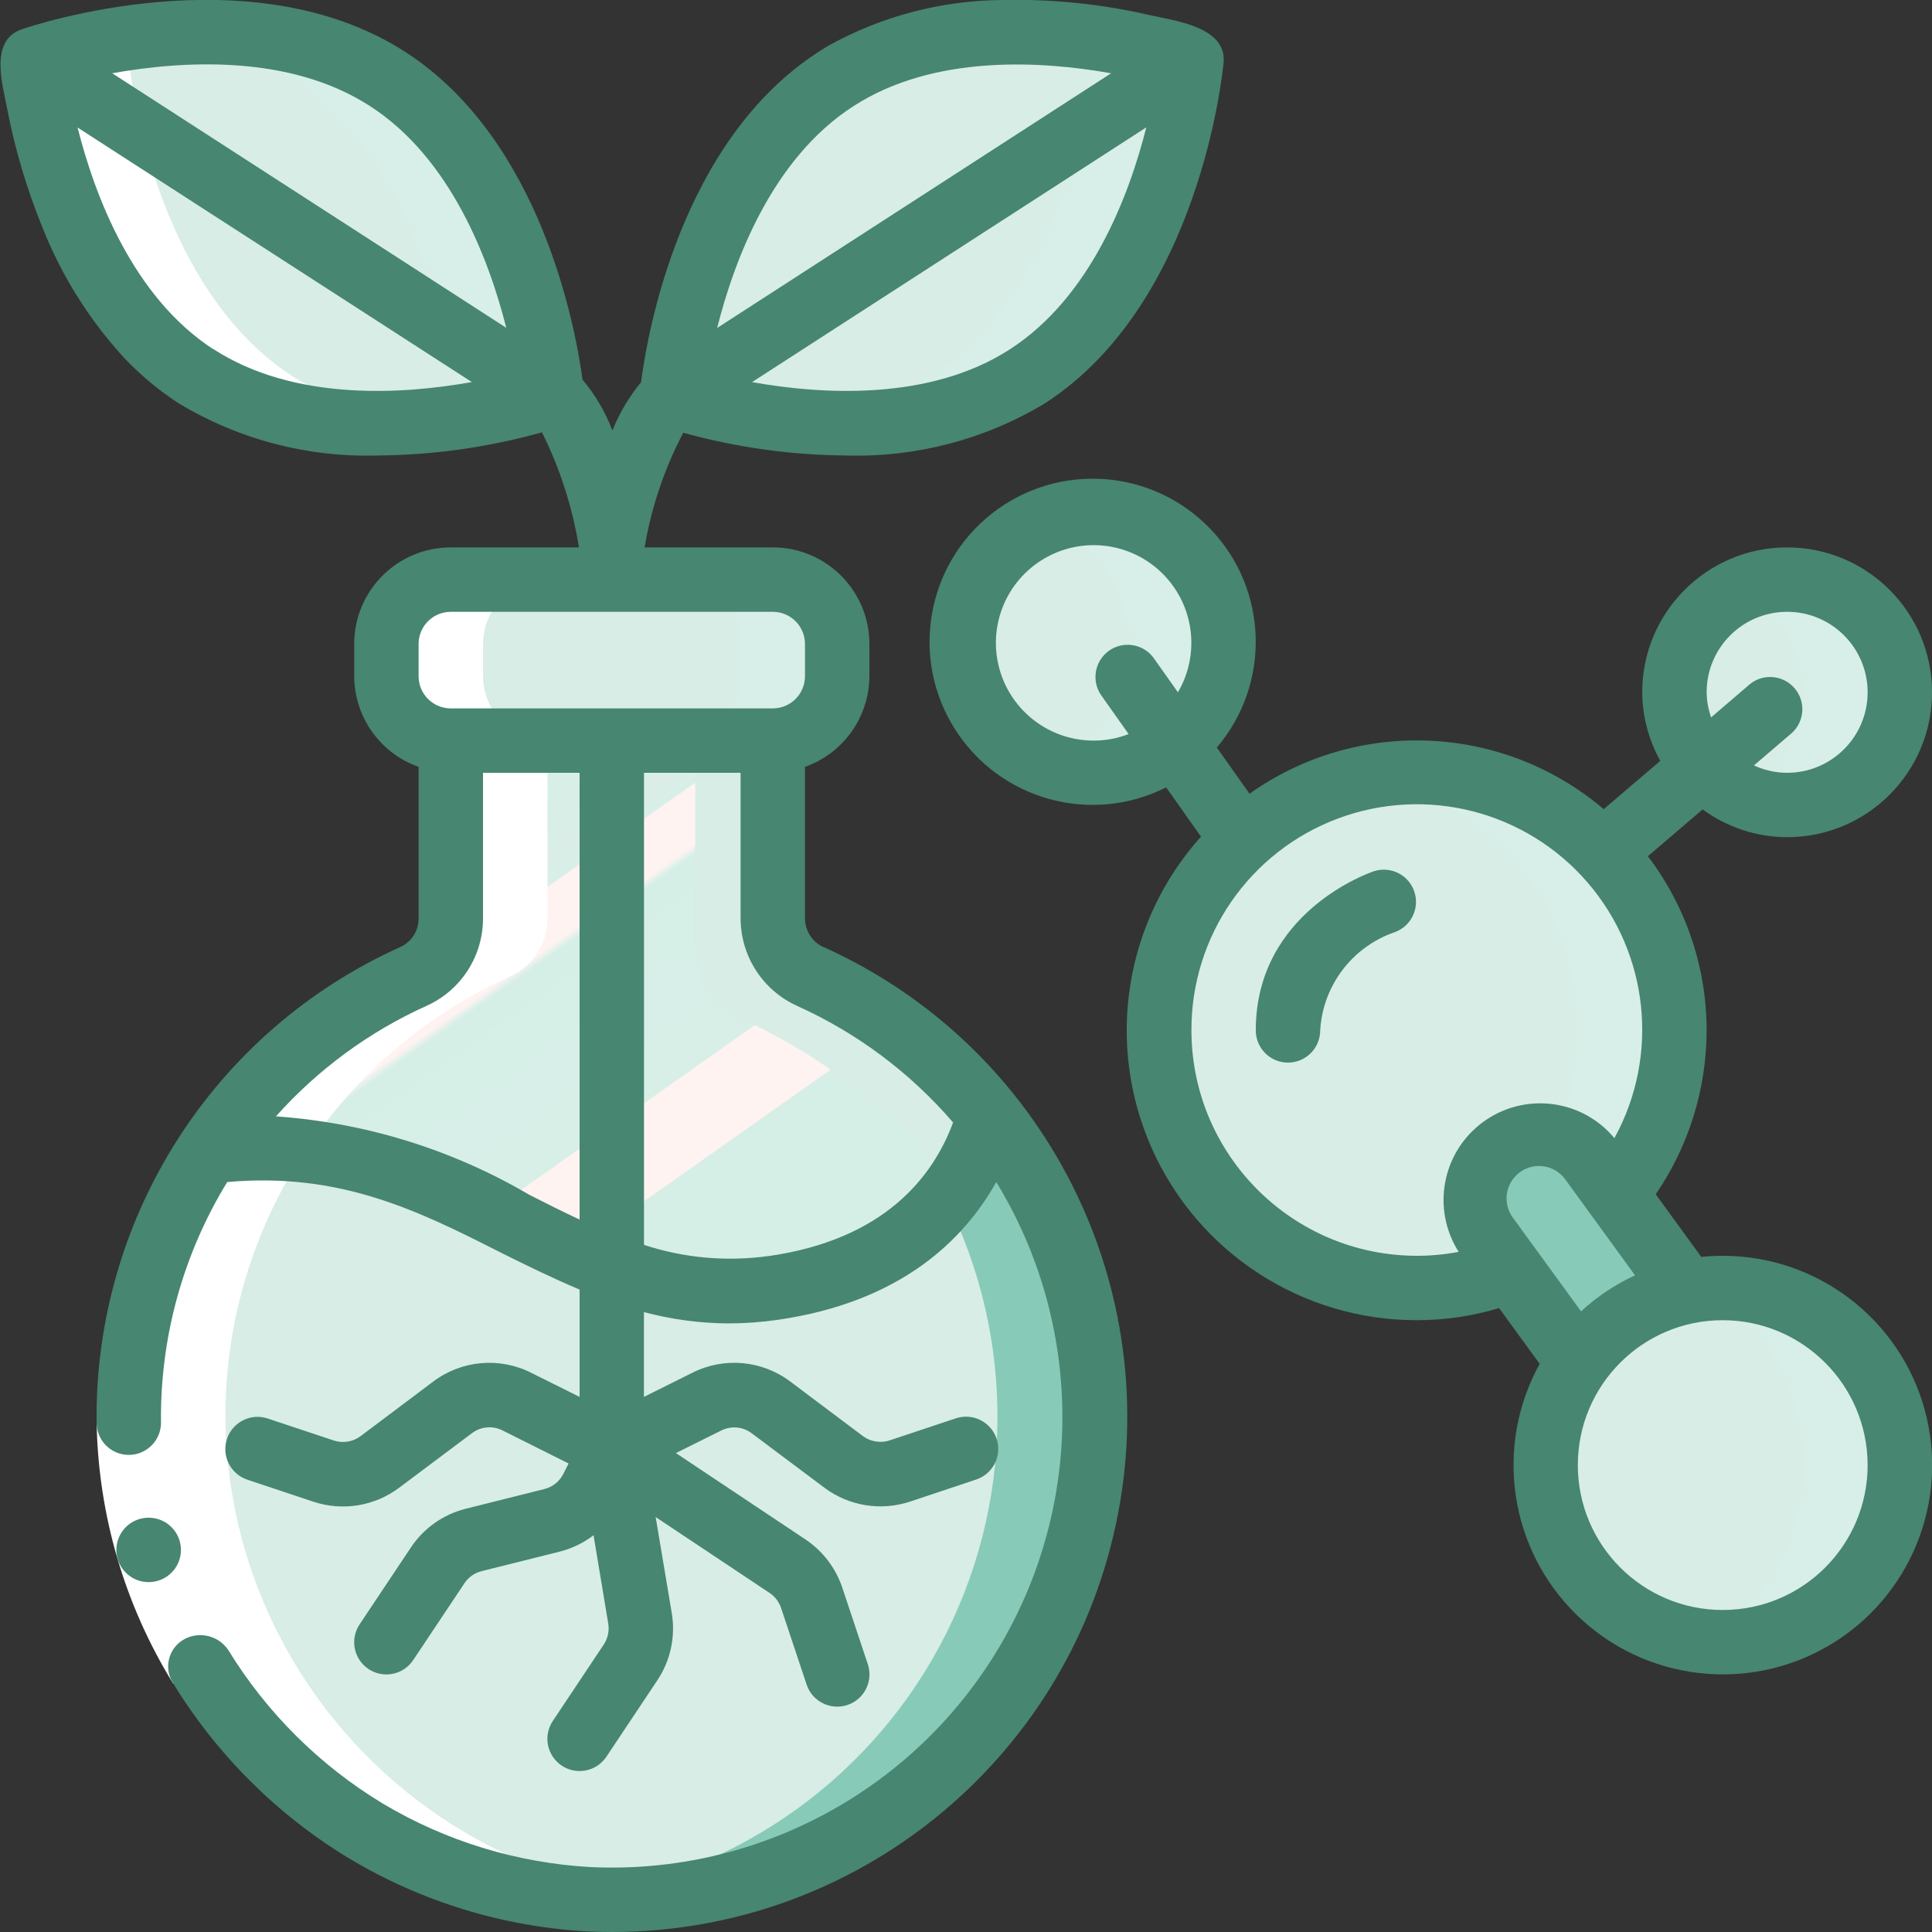 <?xml version="1.0" encoding="UTF-8"?> <svg xmlns="http://www.w3.org/2000/svg" width="88" height="88" viewBox="0 0 88 88" fill="none"><rect x="0" y="0" width="88" height="88" fill="#333333" stroke="none"/> <g clip-path="url(#clip0_182_3492)"> <path d="M54.27 2.728C53.771 7.809 51.291 14.247 46.804 17.145C42.768 19.746 37.181 19.658 32.49 18.553C31.316 18.275 30.598 18.026 30.598 18.026C30.598 18.026 30.671 17.277 30.906 16.09C31.522 12.921 33.311 6.688 38.063 3.608C39.904 2.463 41.99 1.77 44.15 1.584C47.565 1.296 51.005 1.684 54.27 2.728V2.728Z" fill="#D8EEE9"></path> <path d="M49.87 2.728C49.371 7.809 46.891 14.247 42.404 17.146C40.563 18.291 38.478 18.984 36.318 19.17C34.375 19 32.456 18.617 30.598 18.026C30.598 18.026 30.671 17.278 30.906 16.09C31.522 12.922 33.311 6.688 38.063 3.608C39.904 2.463 41.99 1.77 44.15 1.584C46.093 1.753 48.011 2.137 49.87 2.728V2.728Z" fill="#D7EDE5"></path> <path d="M25.141 18.026C21.882 19.074 18.446 19.463 15.035 19.169C12.87 18.986 10.779 18.293 8.934 17.145C4.415 14.227 1.96 7.735 1.469 2.728C1.469 2.728 2.187 2.479 3.361 2.2C8.054 1.096 13.639 1.008 17.675 3.608C22.413 6.673 24.217 12.907 24.833 16.075C25.067 17.263 25.141 18.026 25.141 18.026V18.026Z" fill="#D8EEE9"></path> <path d="M20.741 18.026C18.888 18.621 16.974 19.005 15.035 19.17C12.87 18.987 10.779 18.293 8.934 17.146C4.415 14.227 1.96 7.735 1.469 2.728C3.327 2.137 5.246 1.753 7.189 1.584C9.349 1.77 11.434 2.463 13.275 3.608C18.013 6.674 19.817 12.907 20.433 16.075C20.667 17.263 20.741 18.026 20.741 18.026V18.026Z" fill="#D7EDE5"></path> <path d="M45.06 50.82C43.027 57.977 34.666 60.353 27.87 57.772C22.37 55.719 17.736 51.407 9.508 52.433C11.804 48.946 15.044 46.184 18.851 44.469C19.883 43.998 20.543 42.965 20.537 41.829V33.733H35.204V41.829C35.199 42.976 35.872 44.018 36.92 44.484C40.1 45.916 42.891 48.089 45.06 50.82V50.82Z" fill="#D7EDE5"></path> <path d="M43.256 53.812C43.168 54.135 43.05 54.472 42.919 54.824L42.904 54.839C39.901 58.278 33.859 60.048 27.87 57.772C22.37 55.719 17.736 51.407 9.508 52.433C11.804 48.946 15.044 46.184 18.851 44.469C19.883 43.998 20.543 42.965 20.537 41.829V33.733H31.669V43.252C31.664 44.603 32.459 45.828 33.693 46.376C37.429 48.054 40.709 50.604 43.256 53.812V53.812Z" fill="url(#paint0_linear_182_3492)"></path> <path d="M49.867 64.534C49.865 73.939 43.884 82.303 34.984 85.345C26.084 88.388 16.235 85.436 10.475 78.001C4.715 70.565 4.319 60.29 9.49 52.434C19.129 51.466 23.184 56.63 29.334 58.256C35.209 60.003 43.093 57.696 45.057 50.82C48.177 54.709 49.874 59.548 49.867 64.534Z" fill="#D7EDE5"></path> <path d="M45.058 50.82C44.665 52.2 43.986 53.481 43.065 54.581C46.315 61.015 46.216 68.631 42.799 74.978C39.382 81.325 33.078 85.602 25.918 86.431C34.687 87.222 43.082 82.703 47.25 74.948C51.419 67.192 50.556 57.697 45.058 50.82Z" fill="#87CAB8"></path> <path d="M35.202 26.4H20.535C18.915 26.4 17.602 27.713 17.602 29.334V30.8C17.602 32.42 18.915 33.733 20.535 33.733H35.202C36.822 33.733 38.135 32.42 38.135 30.8V29.334C38.135 27.713 36.822 26.4 35.202 26.4Z" fill="#D8EEE9"></path> <path d="M30.802 26.4H20.535C18.915 26.4 17.602 27.713 17.602 29.334V30.8C17.602 32.42 18.915 33.733 20.535 33.733H30.802C32.422 33.733 33.735 32.42 33.735 30.8V29.334C33.735 27.713 32.422 26.4 30.802 26.4Z" fill="#D7EDE5"></path> <path d="M55.85 29.832C55.61 32.71 53.311 34.984 50.431 35.194C47.551 35.404 44.947 33.488 44.291 30.676C43.635 27.864 45.123 24.992 47.798 23.907C49.688 23.14 51.839 23.41 53.481 24.618C55.123 25.826 56.02 27.8 55.85 29.832Z" fill="#D8EEE9"></path> <path d="M47.815 34.775C45.604 33.878 44.156 31.732 44.152 29.346C44.149 26.959 45.592 24.809 47.8 23.907C50.012 24.803 51.46 26.95 51.463 29.336C51.467 31.722 50.024 33.872 47.815 34.775Z" fill="#D7EDE5"></path> <path d="M86.533 31.534C86.533 34.069 84.678 36.222 82.171 36.598C79.663 36.974 77.259 35.459 76.515 33.035C75.772 30.611 76.913 28.008 79.2 26.913C80.787 26.165 82.647 26.278 84.133 27.214C85.618 28.149 86.523 29.778 86.533 31.534Z" fill="#D8EEE9"></path> <path d="M79.202 36.153C77.414 35.31 76.273 33.51 76.273 31.533C76.273 29.556 77.414 27.757 79.202 26.913C80.99 27.757 82.131 29.556 82.131 31.533C82.131 33.51 80.99 35.31 79.202 36.153Z" fill="#D7EDE5"></path> <path d="M76.267 46.933C76.267 49.651 75.324 52.285 73.598 54.384L72.484 52.844C71.862 51.993 70.835 51.537 69.787 51.649C68.739 51.761 67.83 52.424 67.403 53.387C66.976 54.35 67.096 55.469 67.717 56.32L68.832 57.845C64.04 59.731 58.578 58.273 55.365 54.248C52.152 50.224 51.938 44.575 54.838 40.32C57.738 36.065 63.074 34.197 67.994 35.716C72.915 37.234 76.27 41.784 76.267 46.933V46.933Z" fill="#D8EEE9"></path> <path d="M70.826 51.73C69.749 51.46 68.611 51.819 67.883 52.659C67.155 53.498 66.96 54.675 67.38 55.704L64.432 57.846C63.757 58.112 63.06 58.319 62.349 58.462C56.811 57.408 52.805 52.565 52.809 46.927C52.812 41.29 56.824 36.452 62.364 35.406C65.88 36.09 68.891 38.343 70.54 41.523C72.188 44.703 72.294 48.462 70.826 51.73Z" fill="#D7EDE5"></path> <path d="M76.827 58.828C74.835 59.239 73.073 60.393 71.899 62.055C68.264 57.068 69.203 58.356 67.719 56.32C66.759 55.004 67.048 53.159 68.364 52.199C69.681 51.239 71.526 51.528 72.486 52.844C73.993 54.883 72.986 53.533 76.827 58.828Z" fill="#87CAB8"></path> <path d="M86.537 66.734C86.538 70.901 83.364 74.384 79.213 74.768C75.063 75.152 71.303 72.311 70.54 68.213C69.776 64.116 72.26 60.111 76.27 58.975C78.702 58.285 81.317 58.776 83.334 60.3C85.35 61.824 86.536 64.206 86.537 66.734Z" fill="#D8EEE9"></path> <path d="M76.269 74.492C79.509 74.492 82.136 71.019 82.136 66.734C82.136 62.449 79.509 58.975 76.269 58.975C73.029 58.975 70.402 62.449 70.402 66.734C70.402 71.019 73.029 74.492 76.269 74.492Z" fill="#D7EDE5"></path> <path d="M10.269 64.797C10.208 60.406 11.47 56.097 13.892 52.434H13.907C13.921 52.419 13.921 52.404 13.936 52.389C16.226 48.919 19.456 46.173 23.249 44.469C24.282 43.998 24.942 42.965 24.936 41.83V33.733C23.318 33.729 22.008 32.418 22.003 30.8V29.334C22.008 27.715 23.318 26.405 24.936 26.4H20.536C18.918 26.405 17.608 27.715 17.603 29.334V30.8C17.608 32.418 18.918 33.729 20.536 33.733V41.83C20.542 42.965 19.882 43.998 18.849 44.469C15.043 46.184 11.802 48.946 9.507 52.434H9.492C7.07 56.097 5.808 60.406 5.869 64.797C6.092 75.958 14.571 85.216 25.669 86.416C26.051 86.46 26.432 86.49 26.828 86.504C27.88 86.544 28.934 86.509 29.981 86.401C18.923 85.162 10.493 75.923 10.269 64.797V64.797Z" fill="white"></path> <path d="M8.934 17.145C10.779 18.293 12.87 18.986 15.035 19.169C16.509 19.318 17.994 19.318 19.468 19.169H19.435C17.27 18.986 15.179 18.293 13.334 17.145C8.567 14.065 6.778 7.817 6.162 4.664C5.942 3.476 5.869 2.728 5.869 2.728C5.869 2.728 6.587 2.479 7.761 2.2C9.001 1.909 10.26 1.705 11.529 1.59C10.085 1.447 8.632 1.447 7.189 1.59C5.9 1.704 4.62 1.91 3.361 2.206C2.187 2.485 1.469 2.734 1.469 2.734C1.469 2.734 1.542 3.482 1.762 4.67C2.378 7.817 4.167 14.065 8.934 17.145V17.145Z" fill="white"></path> <path d="M10.383 75.155L7.89 76.69C5.686 73.119 4.481 69.022 4.402 64.826L7.336 64.791C7.406 68.456 8.459 72.035 10.383 75.155V75.155Z" fill="white"></path> <path d="M6.775 72.063C6.251 72.066 5.765 71.789 5.501 71.336C5.237 70.884 5.234 70.325 5.494 69.87C5.753 69.415 6.236 69.132 6.76 69.13H6.775C7.585 69.13 8.241 69.787 8.241 70.597C8.241 71.407 7.585 72.063 6.775 72.063Z" fill="#478671"></path> <path d="M37.511 43.142C36.995 42.906 36.664 42.39 36.666 41.822V34.929C38.418 34.31 39.591 32.657 39.6 30.8V29.333C39.6 26.903 37.63 24.933 35.2 24.933H29.362C29.667 23.11 30.261 21.346 31.122 19.711C33.535 20.38 36.025 20.728 38.529 20.747C41.718 20.842 44.866 20.017 47.597 18.37C54.651 13.812 55.686 3.301 55.733 2.856C55.88 1.228 53.533 0.949 52.401 0.695C50.195 0.185 47.934 -0.049 45.67 2.7975e-05C42.885 0.017 40.149 0.737 37.715 2.091C37.568 2.181 37.422 2.272 37.275 2.367C30.968 6.449 29.472 15.274 29.2 17.408C28.655 18.07 28.214 18.812 27.894 19.608C27.574 18.765 27.114 17.982 26.533 17.292C26.216 14.945 24.66 6.368 18.467 2.369C11.41 -2.188 1.409 1.191 0.987 1.336C-0.48 1.838 0.107 3.818 0.322 4.935C0.676 6.781 1.211 8.587 1.92 10.327C2.787 12.533 4.054 14.559 5.658 16.303C6.4 17.088 7.232 17.782 8.137 18.37C10.869 20.017 14.017 20.842 17.205 20.747C19.734 20.728 22.25 20.373 24.685 19.692C25.509 21.343 26.077 23.111 26.37 24.933H20.533C18.103 24.933 16.133 26.903 16.133 29.333V30.8C16.141 32.658 17.315 34.311 19.066 34.93V41.824C19.074 42.383 18.752 42.895 18.245 43.13C9.725 46.959 4.287 55.477 4.4 64.818C4.406 65.342 4.691 65.823 5.148 66.08C5.604 66.336 6.164 66.33 6.614 66.063C7.065 65.796 7.339 65.308 7.333 64.784C7.289 60.925 8.334 57.133 10.349 53.841C15.498 53.381 19.056 55.148 22.789 57.043C23.962 57.63 25.165 58.216 26.4 58.739V63.627L24.2 62.531C22.756 61.8 21.02 61.955 19.729 62.932L16.426 65.413C16.076 65.676 15.619 65.75 15.203 65.613L12.195 64.611C11.426 64.355 10.594 64.771 10.338 65.541C10.082 66.311 10.499 67.142 11.268 67.398L14.275 68.401C15.605 68.843 17.067 68.603 18.186 67.76L21.494 65.281C21.897 64.975 22.44 64.926 22.892 65.155L25.898 66.659L25.663 67.128C25.489 67.476 25.171 67.731 24.792 67.825L21.23 68.718C20.198 68.972 19.3 69.604 18.713 70.49L16.38 73.987C15.93 74.661 16.112 75.572 16.786 76.022C17.46 76.471 18.37 76.289 18.82 75.615L21.155 72.115C21.338 71.838 21.619 71.641 21.941 71.562L25.505 70.671C26.06 70.529 26.58 70.276 27.035 69.928L27.705 73.951C27.761 74.285 27.687 74.628 27.498 74.91L25.18 78.388C24.73 79.061 24.912 79.972 25.586 80.422C26.26 80.871 27.171 80.689 27.62 80.016L29.939 76.538C30.542 75.636 30.777 74.538 30.597 73.468L29.864 69.099L35.053 72.555C35.299 72.72 35.484 72.962 35.578 73.242L36.741 76.73C36.997 77.5 37.828 77.916 38.598 77.66C39.367 77.404 39.784 76.573 39.528 75.803L38.366 72.318C38.066 71.419 37.475 70.645 36.685 70.118L30.787 66.186L32.847 65.16C33.298 64.931 33.841 64.98 34.243 65.286L37.546 67.76C38.667 68.6 40.128 68.836 41.457 68.394L44.463 67.39C44.961 67.225 45.333 66.806 45.438 66.292C45.544 65.778 45.367 65.247 44.975 64.899C44.582 64.551 44.034 64.438 43.536 64.604L40.528 65.606C40.114 65.744 39.658 65.672 39.306 65.413L35.999 62.93C34.708 61.955 32.974 61.8 31.53 62.53L29.33 63.627V59.764C30.587 60.099 31.881 60.272 33.182 60.28C33.926 60.278 34.669 60.224 35.405 60.119C41.066 59.309 43.925 56.439 45.378 53.841C49.341 60.324 49.398 68.465 45.526 75.002C41.654 81.54 34.488 85.403 26.898 85.043C23.557 84.857 20.31 83.864 17.436 82.15C14.564 80.414 12.15 78.015 10.396 75.155C9.958 74.505 9.101 74.29 8.408 74.656C8.055 74.844 7.798 75.172 7.701 75.56C7.603 75.948 7.675 76.359 7.898 76.691C9.898 79.952 12.651 82.686 15.926 84.663C19.219 86.63 22.94 87.766 26.769 87.974C27.146 87.991 27.52 88 27.894 88C38.95 87.992 48.5 80.269 50.821 69.46C53.142 58.651 47.604 47.688 37.526 43.142H37.511ZM46.003 15.908C42.337 18.281 37.422 17.97 34.254 17.405L52.213 5.801C51.423 8.922 49.69 13.524 46.003 15.908ZM38.866 4.84C42.533 2.463 47.442 2.772 50.611 3.338L32.664 14.94C33.452 11.816 35.188 7.209 38.866 4.84V4.84ZM16.866 4.84C20.533 7.21 22.271 11.81 23.06 14.932L5.111 3.337C8.275 2.768 13.185 2.451 16.866 4.84V4.84ZM9.724 15.912C6.059 13.534 4.322 8.932 3.533 5.808L21.492 17.402C18.324 17.97 13.407 18.284 9.73 15.908L9.724 15.912ZM19.066 29.333C19.066 28.523 19.723 27.867 20.533 27.867H35.2C36.01 27.867 36.666 28.523 36.666 29.333V30.8C36.666 31.61 36.01 32.267 35.2 32.267H20.533C19.723 32.267 19.066 31.61 19.066 30.8V29.333ZM24.116 54.425C20.595 52.358 16.643 51.134 12.569 50.849C14.483 48.704 16.826 46.985 19.448 45.806C21.007 45.095 22.006 43.537 22 41.824V35.2H26.4V55.55C25.649 55.198 24.893 54.821 24.116 54.425V54.425ZM34.993 57.212C33.092 57.475 31.156 57.301 29.333 56.703V35.2H33.733V41.825C33.733 43.546 34.74 45.107 36.307 45.817C39.036 47.046 41.461 48.859 43.413 51.128C42.485 53.627 40.266 56.467 34.993 57.215V57.212Z" fill="#478671"></path> <path d="M62.602 39.676C62.381 39.747 57.199 41.537 57.199 46.933C57.199 47.743 57.856 48.4 58.666 48.4C59.476 48.4 60.133 47.743 60.133 46.933C60.252 44.888 61.598 43.118 63.537 42.456C64.282 42.181 64.673 41.364 64.42 40.612C64.168 39.859 63.362 39.445 62.602 39.676Z" fill="#478671"></path> <path d="M81.401 38.133C85.046 38.133 88.001 35.178 88.001 31.533C88.001 27.888 85.046 24.933 81.401 24.933C77.756 24.933 74.801 27.888 74.801 31.533C74.809 32.627 75.091 33.7 75.623 34.656L73.047 36.856C68.463 32.959 61.819 32.67 56.914 36.153L55.425 34.049C57.9 31.142 57.769 26.834 55.123 24.083C52.477 21.332 48.177 21.034 45.176 23.394C42.176 25.753 41.453 30.003 43.503 33.222C45.553 36.442 49.709 37.584 53.117 35.864L54.703 38.108C51.218 41.986 50.341 47.552 52.466 52.314C54.591 57.075 59.32 60.139 64.535 60.133C65.803 60.133 67.065 59.947 68.281 59.582L70.13 62.121C68.05 65.883 68.745 70.572 71.827 73.568C74.909 76.565 79.616 77.128 83.318 74.944C87.021 72.759 88.803 68.366 87.669 64.219C86.535 60.073 82.767 57.198 78.468 57.2C78.142 57.2 77.816 57.217 77.491 57.25L75.417 54.399C76.923 52.2 77.73 49.598 77.735 46.933C77.734 44.068 76.794 41.281 75.059 39L77.553 36.869C78.67 37.687 80.017 38.129 81.401 38.133V38.133ZM77.735 31.533C77.735 29.508 79.376 27.867 81.401 27.867C83.426 27.867 85.068 29.508 85.068 31.533C85.068 33.558 83.426 35.2 81.401 35.2C80.879 35.198 80.363 35.084 79.889 34.864L81.623 33.38C82.202 32.845 82.254 31.947 81.741 31.349C81.228 30.75 80.334 30.663 79.716 31.153L77.939 32.676C77.809 32.309 77.74 31.923 77.735 31.533V31.533ZM49.868 33.733C47.846 33.758 46.061 32.416 45.522 30.467C44.984 28.517 45.828 26.45 47.577 25.434C49.325 24.417 51.539 24.708 52.967 26.141C54.394 27.573 54.676 29.788 53.653 31.533L52.531 29.948C52.053 29.319 51.163 29.182 50.517 29.638C49.872 30.094 49.704 30.98 50.138 31.64L51.407 33.435C50.916 33.627 50.395 33.728 49.868 33.733ZM54.268 46.933C54.254 42.64 56.913 38.791 60.933 37.285C64.954 35.779 69.487 36.934 72.297 40.18C75.107 43.426 75.6 48.077 73.534 51.841C72.049 50.056 69.433 49.733 67.558 51.102C65.683 52.471 65.194 55.061 66.441 57.02C65.813 57.14 65.174 57.2 64.535 57.2C58.867 57.193 54.275 52.6 54.268 46.933V46.933ZM85.068 66.733C85.068 70.378 82.113 73.333 78.468 73.333C74.823 73.333 71.868 70.378 71.868 66.733C71.868 63.088 74.823 60.133 78.468 60.133C82.111 60.137 85.064 63.09 85.068 66.733ZM72.015 59.731L68.905 55.458C68.669 55.132 68.575 54.724 68.645 54.328C68.716 53.931 68.945 53.581 69.279 53.357C69.937 52.918 70.825 53.075 71.291 53.714L74.473 58.089C73.573 58.505 72.744 59.059 72.015 59.731V59.731Z" fill="#478671"></path> </g> <defs> <linearGradient id="paint0_linear_182_3492" x1="12.629" y1="32.016" x2="31.727" y2="59.089" gradientUnits="userSpaceOnUse"> <stop stop-color="#D5EFE7"></stop> <stop offset="0.172" stop-color="#DAEEE7"></stop> <stop offset="0.2" stop-color="#D8EFE8"></stop> <stop offset="0.201" stop-color="#F6EFF2"></stop> <stop offset="0.202" stop-color="#FDF2F2"></stop> <stop offset="0.205" stop-color="#FFF3F2"></stop> <stop offset="0.252" stop-color="#FFF3F2"></stop> <stop offset="0.26" stop-color="#D5EFE7"></stop> <stop offset="0.397" stop-color="#DAEEE7"></stop> <stop offset="0.42" stop-color="#D8EFE8"></stop> <stop offset="0.421" stop-color="#F6EFF2"></stop> <stop offset="0.422" stop-color="#FDF2F2"></stop> <stop offset="0.425" stop-color="#FFF3F2"></stop> <stop offset="0.489" stop-color="#FFF3F2"></stop> <stop offset="0.5" stop-color="#D8EFE8"></stop> <stop offset="0.501" stop-color="#D5EFE7"></stop> <stop offset="0.706" stop-color="#D8EFE8"></stop> <stop offset="0.74" stop-color="#D8EFE8"></stop> <stop offset="0.741" stop-color="#FFF3F2"></stop> <stop offset="0.835" stop-color="#FFF3F2"></stop> <stop offset="0.85" stop-color="#FFF3F2"></stop> <stop offset="0.851" stop-color="#D5EFE7"></stop> </linearGradient> <clipPath id="clip0_182_3492"> <rect width="88" height="88" fill="white"></rect> </clipPath> </defs> </svg> 